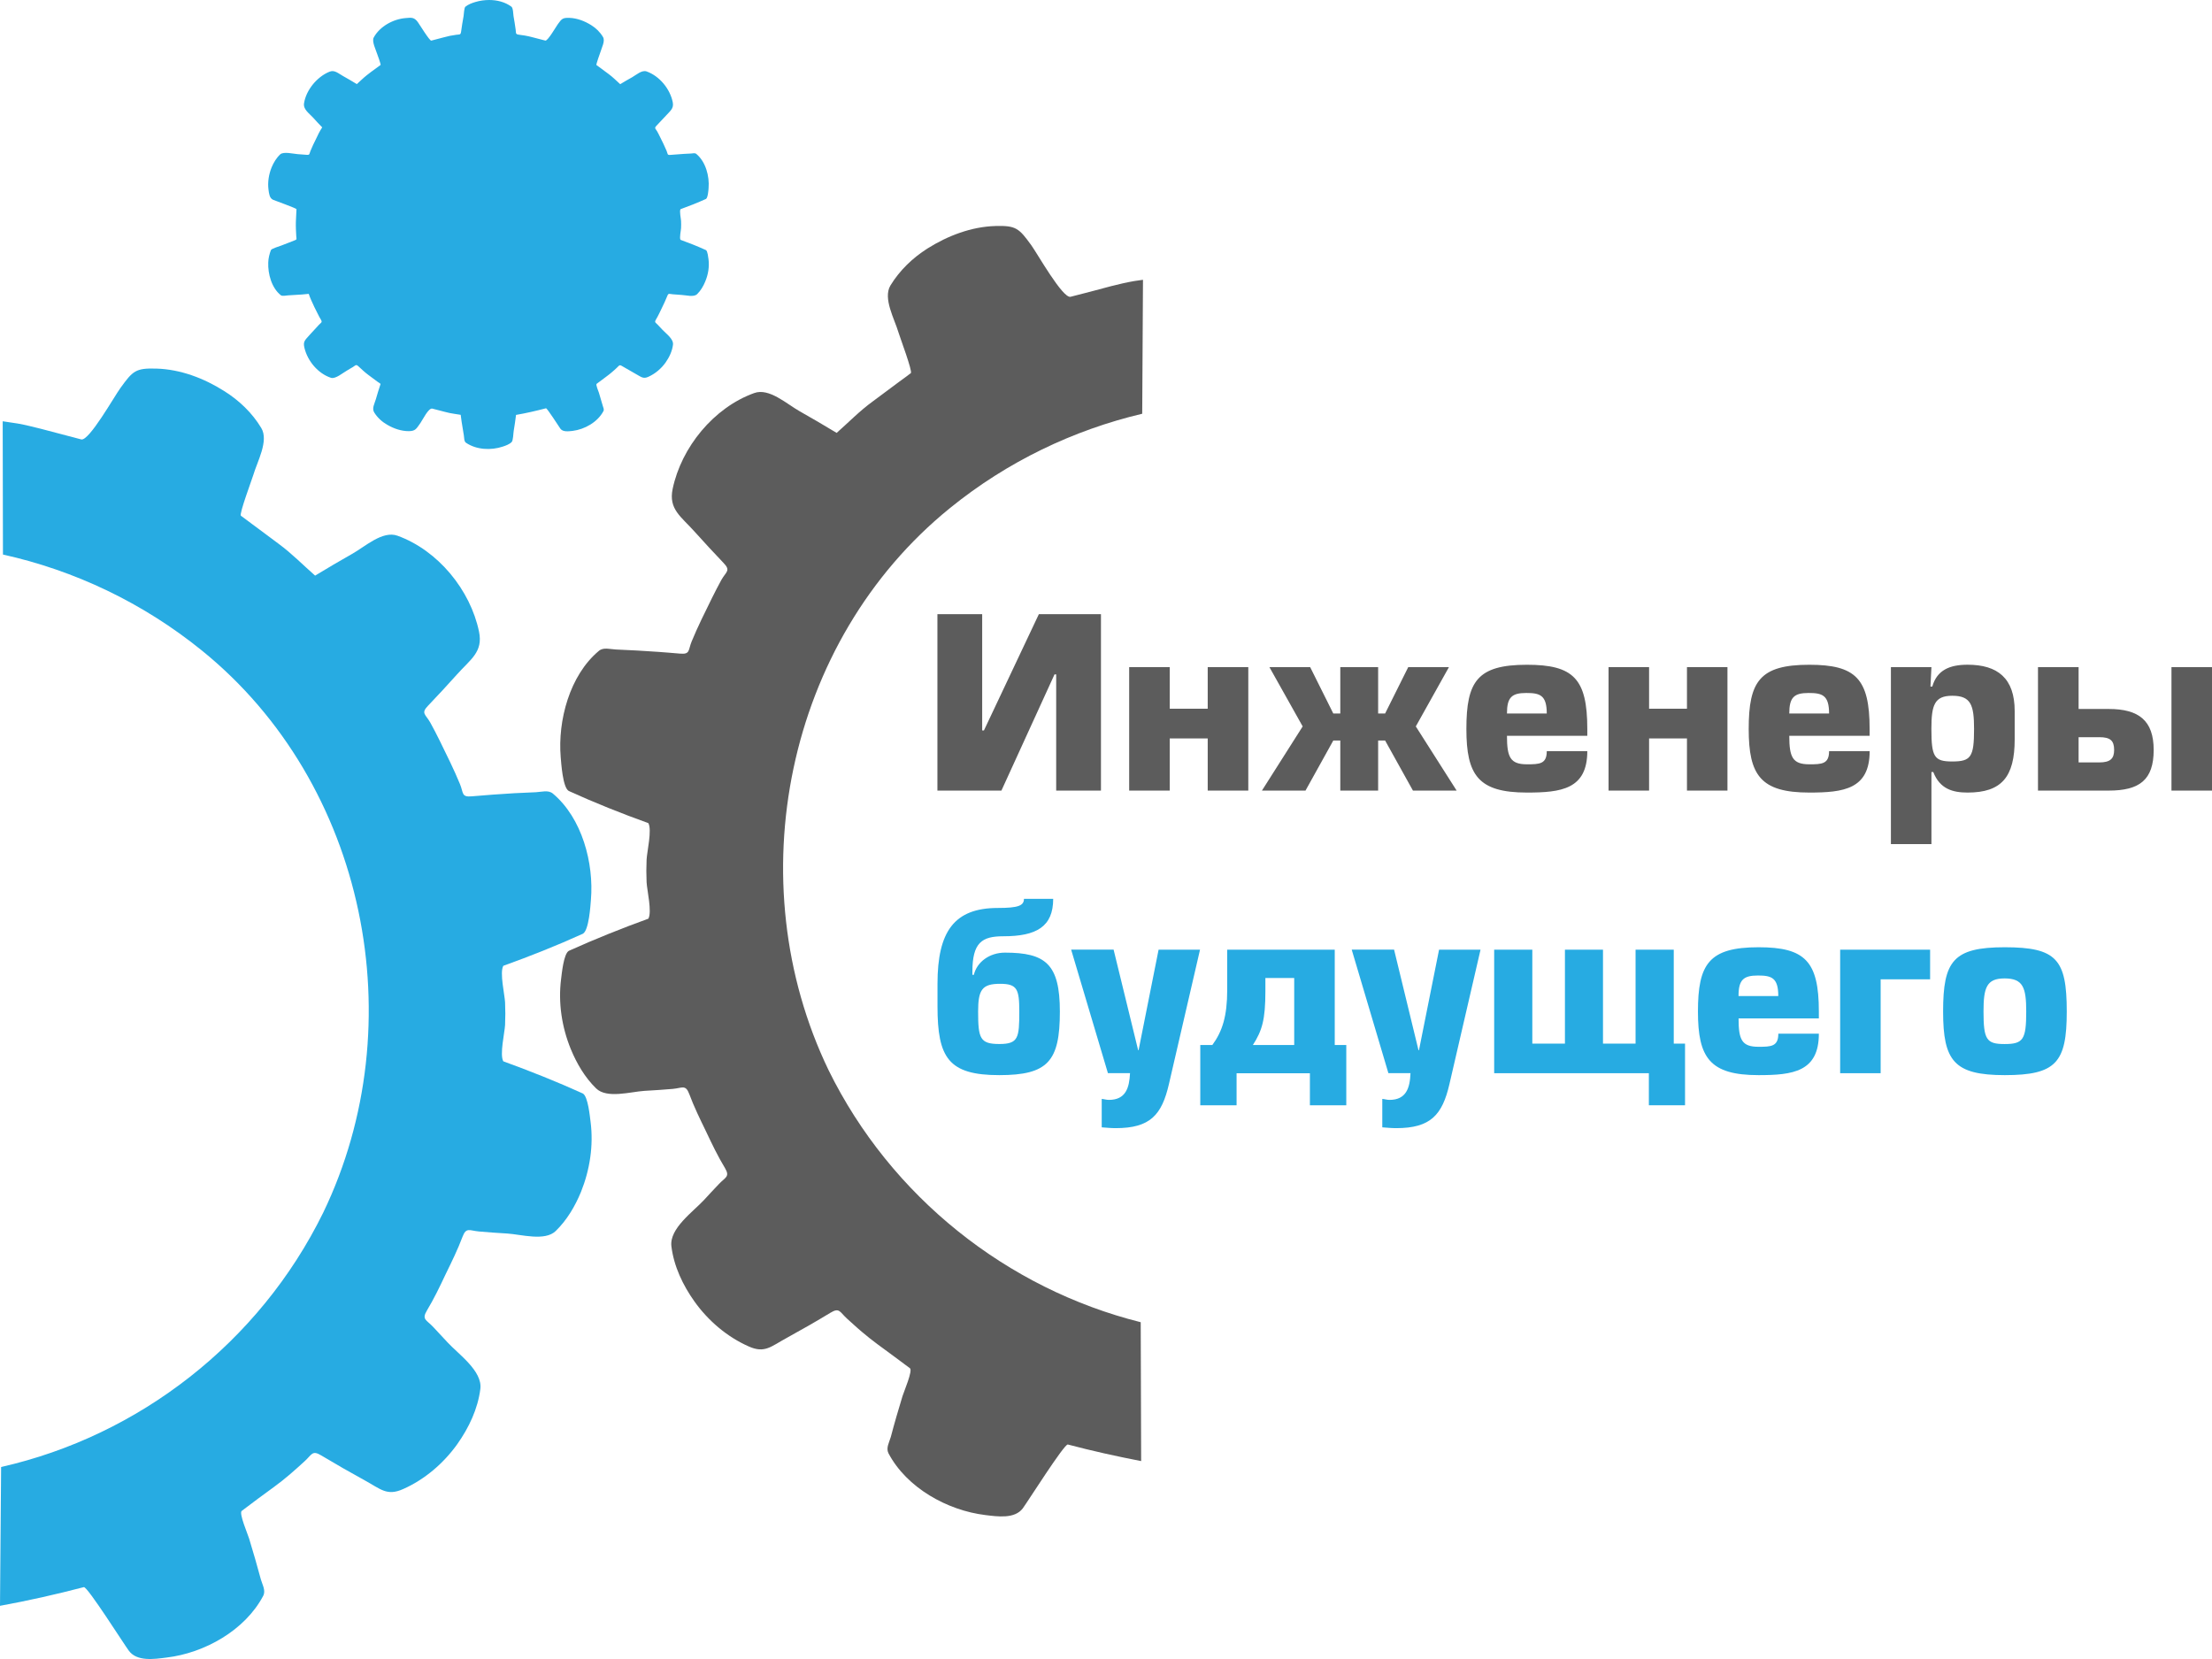 <?xml version="1.0" encoding="utf-8"?>
<!-- Generator: Adobe Illustrator 24.3.0, SVG Export Plug-In . SVG Version: 6.00 Build 0)  -->
<svg version="1.1" id="Layer_1" xmlns="http://www.w3.org/2000/svg" xmlns:xlink="http://www.w3.org/1999/xlink" x="0px" y="0px"
	 viewBox="0 0 517.36 388.02" style="enable-background:new 0 0 517.36 388.02;" xml:space="preserve">
<style type="text/css">
	.st0{fill-rule:evenodd;clip-rule:evenodd;fill:#27ABE2;}
	.st1{fill-rule:evenodd;clip-rule:evenodd;fill:#5C5C5C;}
</style>
<g>
	<path class="st0" d="M138.13,262.39c-0.16-1.14-0.58-5.92-1.8-6.63c-6.1-2.77-12.32-5.24-18.61-7.53c-0.9-1.54,0.32-6.73,0.41-8.5
		c0.08-1.8,0.08-3.5,0-5.3c-0.09-1.79-1.31-6.98-0.41-8.54c6.29-2.26,12.51-4.73,18.61-7.5c1.43-0.79,1.77-6.64,1.88-7.94
		c0.72-8.54-2.06-19.12-8.91-24.85c-1.08-0.89-2.65-0.37-3.95-0.31c-3.36,0.12-6.68,0.31-10.03,0.56c-1.66,0.12-3.31,0.26-4.97,0.4
		c-2.47,0.23-1.91-0.78-2.76-2.84c-1.42-3.46-3.11-6.82-4.75-10.18c-0.71-1.43-1.44-2.86-2.22-4.26c-1.1-1.93-2.23-2.13-0.5-3.92
		c2.31-2.42,4.56-4.84,6.79-7.34c3.14-3.51,6.11-5.22,5.13-9.96c-2.02-9.76-9.6-19.03-19.07-22.45c-3.5-1.27-7.59,2.56-10.6,4.24
		c-2.92,1.64-5.81,3.36-8.67,5.09c-2.8-2.45-5.43-5.16-8.45-7.38c-2.06-1.56-4.14-3.07-6.22-4.63c-0.91-0.67-1.79-1.33-2.69-2
		c-0.45-0.35,2.6-8.52,2.9-9.51c0.92-3.15,3.67-7.99,1.88-10.99c-2.11-3.53-5.19-6.47-8.67-8.65c-4.71-2.99-10.24-5.1-15.86-5.26
		c-4.87-0.15-5.53,0.54-8.39,4.49c-1.39,1.87-7.38,12.54-9.2,12.07c-3.15-0.82-6.29-1.65-9.43-2.48c-1.79-0.45-3.59-0.9-5.42-1.23
		c-1.17-0.18-2.34-0.35-3.52-0.53c0.02,10.4,0.04,20.78,0.06,31.17c16.69,3.7,32.66,11.22,46.53,22.45
		c38.48,31.16,49.65,87.37,28.38,131.46c-14.92,30.41-43.12,52.22-75.34,59.5C0.17,353.97,0.09,364.77,0,375.58
		c6.63-1.21,13.06-2.66,19.61-4.37c0.81-0.22,9.46,13.47,10.55,14.91c1.9,2.52,5.86,1.94,8.8,1.56c8.85-1.05,18.34-6.35,22.6-14.43
		c0.64-1.23-0.17-2.54-0.54-3.82c-0.86-3.18-1.78-6.4-2.75-9.56c-0.29-0.99-2.44-5.96-1.73-6.49c1.29-0.96,2.58-1.92,3.86-2.9
		c2.45-1.82,5.03-3.59,7.34-5.59c1.23-1.03,2.41-2.14,3.59-3.2c1.63-1.51,1.71-2.55,3.79-1.29c3.36,2.01,6.76,3.96,10.19,5.84
		c3.72,2.03,5.18,3.74,8.99,2.03c5.04-2.23,9.46-6.03,12.65-10.5c2.7-3.81,4.82-8.25,5.4-12.94c0.5-4.18-5.06-8.04-7.68-10.87
		c-1.12-1.23-2.25-2.44-3.4-3.65c-1.52-1.62-2.68-1.68-1.43-3.78c1.65-2.74,3.03-5.61,4.4-8.53c1.41-2.88,2.82-5.75,3.95-8.76
		c0.86-2.27,1.64-1.4,3.85-1.21c2.21,0.2,4.42,0.35,6.63,0.48c3.22,0.21,8.79,1.85,11.3-0.59c2.62-2.54,4.55-5.82,5.92-9.16
		C137.96,273.6,138.84,267.93,138.13,262.39z"/>
	<path class="st1" d="M266.8,309.25c-31.22-7.81-58.44-29.32-73-58.94c-21.27-44.11-10.09-100.31,28.39-131.48
		c13.41-10.88,28.86-18.25,44.96-22.06c0.07-10.61,0.11-21.07,0.18-31.33c-0.69,0.1-1.38,0.18-2.07,0.3
		c-1.84,0.31-3.62,0.75-5.43,1.2c-3.13,0.85-6.27,1.67-9.43,2.47c-1.82,0.49-7.82-10.17-9.19-12.05c-2.87-3.95-3.55-4.64-8.39-4.5
		c-5.64,0.16-11.16,2.28-15.9,5.26c-3.45,2.19-6.51,5.12-8.66,8.65c-1.8,3,0.96,7.84,1.88,10.97c0.29,1,3.36,9.18,2.89,9.53
		c-0.88,0.66-1.76,1.34-2.69,1.99c-2.08,1.55-4.17,3.08-6.22,4.63c-3.04,2.2-5.65,4.9-8.44,7.36c-2.88-1.73-5.75-3.44-8.68-5.08
		c-2.99-1.68-7.11-5.51-10.6-4.24c-9.47,3.4-17.05,12.69-19.08,22.44c-0.98,4.74,1.99,6.45,5.13,9.97c2.22,2.49,4.5,4.92,6.79,7.34
		c1.72,1.79,0.6,2-0.5,3.92c-0.76,1.4-1.51,2.83-2.22,4.27c-1.65,3.35-3.33,6.71-4.75,10.16c-0.85,2.06-0.3,3.07-2.77,2.84
		c-1.65-0.13-3.31-0.29-4.97-0.4c-3.34-0.23-6.66-0.43-10-0.56c-1.32-0.05-2.88-0.59-3.97,0.33c-6.84,5.71-9.63,16.3-8.92,24.85
		c0.12,1.29,0.46,7.14,1.9,7.92c6.1,2.77,12.31,5.25,18.6,7.51c0.9,1.56-0.33,6.75-0.41,8.55c-0.08,1.79-0.08,3.48,0,5.28
		c0.09,1.78,1.31,6.98,0.41,8.52c-6.29,2.28-12.5,4.77-18.6,7.52c-1.23,0.7-1.66,5.48-1.81,6.62c-0.7,5.53,0.17,11.23,2.28,16.38
		c1.37,3.33,3.29,6.62,5.91,9.17c2.5,2.46,8.07,0.79,11.29,0.58c2.22-0.11,4.44-0.28,6.65-0.46c2.21-0.2,2.99-1.09,3.85,1.2
		c1.11,3,2.54,5.9,3.93,8.77c1.38,2.91,2.75,5.79,4.42,8.54c1.23,2.08,0.08,2.14-1.44,3.77c-1.15,1.19-2.28,2.42-3.41,3.65
		c-2.61,2.83-8.17,6.69-7.68,10.87c0.57,4.69,2.69,9.13,5.4,12.93c3.19,4.48,7.63,8.27,12.65,10.49c3.8,1.72,5.26,0,8.98-2.01
		c3.43-1.88,6.82-3.82,10.18-5.86c2.09-1.26,2.15-0.21,3.79,1.31c1.18,1.04,2.36,2.17,3.6,3.2c2.32,1.99,4.85,3.77,7.33,5.6
		c1.27,0.95,2.58,1.92,3.86,2.87c0.72,0.54-1.43,5.51-1.73,6.51c-0.96,3.15-1.9,6.35-2.74,9.56c-0.38,1.28-1.17,2.58-0.55,3.82
		c4.25,8.07,13.74,13.36,22.63,14.45c2.92,0.36,6.9,0.94,8.79-1.57c1.09-1.47,9.74-15.15,10.53-14.93
		c5.71,1.51,11.38,2.76,17.15,3.88C266.87,331.15,266.84,320.31,266.8,309.25z"/>
	<path class="st0" d="M165.71,60.62c-0.06-0.36-0.2-1.9-0.59-2.12c-1.95-0.89-3.94-1.68-5.96-2.41c-0.28-0.5,0.11-2.15,0.13-2.72
		c0.03-0.57,0.03-1.13,0-1.7c-0.02-0.56-0.41-2.23-0.13-2.74c2.01-0.72,4.01-1.52,5.96-2.4c0.45-0.25,0.59-2.14,0.61-2.55
		c0.23-2.74-0.66-6.14-2.86-7.97c-0.34-0.29-0.85-0.12-1.26-0.1c-1.06,0.05-2.14,0.1-3.21,0.2c-0.52,0.04-1.05,0.08-1.59,0.12
		c-0.8,0.08-0.61-0.25-0.89-0.92c-0.46-1.11-0.99-2.17-1.53-3.25c-0.22-0.46-0.45-0.92-0.7-1.36c-0.36-0.62-0.72-0.69-0.17-1.27
		c0.74-0.76,1.46-1.54,2.2-2.34c0.99-1.12,1.93-1.67,1.63-3.18c-0.64-3.13-3.08-6.11-6.11-7.2c-1.11-0.4-2.44,0.82-3.39,1.36
		c-0.95,0.52-1.87,1.06-2.79,1.62c-0.89-0.79-1.73-1.66-2.69-2.36c-0.66-0.5-1.35-0.98-2-1.49c-0.29-0.22-0.58-0.43-0.87-0.62
		c-0.13-0.12,0.83-2.74,0.94-3.06c0.28-1.01,1.16-2.56,0.59-3.51c-0.67-1.14-1.64-2.08-2.77-2.78c-1.51-0.94-3.27-1.63-5.09-1.69
		c-1.55-0.04-1.76,0.18-2.68,1.45c-0.45,0.61-2.38,4.01-2.95,3.86c-1-0.26-2.02-0.53-3.01-0.78c-0.58-0.15-1.15-0.29-1.74-0.39
		c-0.52-0.09-1.02-0.16-1.53-0.22c-0.76-0.12-0.54-0.47-0.65-1.15c-0.14-1.07-0.32-2.12-0.5-3.17c-0.08-0.5-0.08-1.93-0.51-2.23
		C118.14,0.47,116.27,0,114.42,0c-1.11,0-2.21,0.16-3.21,0.46c-0.8,0.23-1.7,0.57-2.36,1.11c-0.31,0.27-0.35,1.76-0.42,2.17
		c-0.23,1.23-0.42,2.47-0.59,3.7c-0.12,0.78-0.38,0.59-1.09,0.69c-0.5,0.07-1.01,0.15-1.52,0.25c-0.48,0.1-0.94,0.23-1.39,0.34
		c-0.99,0.26-1.98,0.53-2.97,0.78c-0.38,0.1-2.78-3.83-3.15-4.34c-0.81-1.08-1.39-1.08-2.77-0.94c-2.92,0.21-6.11,1.92-7.54,4.55
		c-0.51,0.89,0.53,2.94,0.82,3.89c0.09,0.25,0.9,2.43,0.78,2.54c-0.36,0.26-0.71,0.52-1.07,0.78c-0.74,0.53-1.49,1.08-2.19,1.64
		c-0.8,0.64-1.53,1.37-2.29,2.05c-1.08-0.66-2.15-1.28-3.25-1.9c-1.08-0.59-1.96-1.49-3.14-1c-1.54,0.62-2.88,1.72-3.92,3
		c-1.01,1.27-1.79,2.77-2.04,4.39c-0.22,1.42,1.16,2.31,2.07,3.3c0.72,0.8,1.44,1.58,2.18,2.33c-0.57,0.86-1.03,1.78-1.46,2.73
		c-0.45,0.91-0.91,1.83-1.29,2.79c-0.28,0.65-0.1,0.98-0.9,0.9c-0.7-0.05-1.41-0.11-2.12-0.16c-0.98-0.07-3.27-0.65-4.05,0.05
		c-0.88,0.82-1.55,1.93-2.01,3.04c-0.67,1.65-0.96,3.48-0.73,5.24c0.13,0.89,0.21,1.96,1.07,2.35c0.53,0.23,5.47,1.98,5.47,2.2
		c-0.04,1-0.11,1.97-0.14,2.94c-0.03,0.58,0,1.13,0.01,1.73c0.02,0.53,0.06,1.07,0.08,1.64c0.04,0.67,0.24,0.77-0.46,1.01
		c-1.01,0.37-2,0.76-3.01,1.17c-0.39,0.17-2.3,0.7-2.46,1.08c-0.35,0.94-0.59,1.89-0.62,2.9c-0.11,2.64,0.79,5.96,2.95,7.66
		c0.34,0.26,1.31,0.04,1.72,0.02c1.08-0.06,2.15-0.12,3.21-0.2c0.53-0.05,1.05-0.1,1.59-0.15c0.16,0.49,0.36,0.98,0.56,1.44
		c0.48,1.1,1,2.18,1.55,3.23c0.22,0.46,0.47,0.93,0.73,1.35c0.41,0.68,0.04,0.69-0.45,1.21c-0.73,0.77-1.45,1.55-2.17,2.36
		c-1.08,1.24-1.61,1.52-1.22,3.07c0.74,3.06,3.17,5.98,6.21,6.98c1.04,0.32,2.8-1.18,3.69-1.68c0.45-0.29,0.94-0.55,1.39-0.82
		c0.61-0.37,0.74-0.74,1.3-0.22c0.77,0.7,1.52,1.43,2.35,2.04c0.72,0.54,1.45,1.08,2.17,1.61c0.13,0.11,0.61,0.36,0.69,0.51
		c-0.4,1.18-0.76,2.36-1.1,3.55c-0.31,1.08-1,2.17-0.36,3.15c0.75,1.19,1.83,2.17,3.04,2.85c1.53,0.89,3.26,1.48,5.04,1.48
		c1.58-0.03,1.74-0.57,2.69-1.89c0.53-0.75,1.91-3.62,2.8-3.38c0.99,0.25,1.98,0.51,2.98,0.77c0.7,0.2,1.4,0.33,2.12,0.44
		c0.5,0.08,1.03,0.15,1.53,0.24c0.06,0.52,0.14,1.05,0.21,1.58c0.16,1.07,0.33,2.13,0.52,3.19c0.1,0.53,0.03,1.43,0.5,1.76
		c2.46,1.67,5.88,1.82,8.61,0.9c0.68-0.22,1.54-0.53,2.06-1.04c0.39-0.37,0.4-2.12,0.5-2.66c0.2-1.25,0.4-2.47,0.54-3.71
		c2.4-0.41,4.65-0.94,7.01-1.55c0.25-0.06,3.03,4.31,3.37,4.78c0.6,0.8,1.88,0.61,2.84,0.51c2.82-0.34,5.86-2.05,7.22-4.62
		c0.22-0.41-0.04-0.83-0.15-1.24c-0.31-1.02-0.59-2.04-0.9-3.06c-0.1-0.31-0.78-1.91-0.55-2.08c0.41-0.32,0.82-0.62,1.24-0.92
		c0.78-0.61,1.6-1.16,2.35-1.82c0.4-0.32,0.76-0.67,1.14-1.02c0.53-0.48,0.57-0.81,1.22-0.41c1.09,0.64,2.17,1.27,3.27,1.88
		c1.19,0.64,1.67,1.19,2.88,0.64c1.61-0.72,3.04-1.93,4.05-3.36c0.86-1.23,1.54-2.66,1.72-4.15c0.17-1.35-1.62-2.58-2.45-3.48
		c-0.36-0.4-0.74-0.78-1.1-1.17c-0.48-0.53-0.85-0.53-0.45-1.21c0.53-0.87,0.95-1.81,1.4-2.73c0.44-0.93,0.9-1.85,1.27-2.81
		c0.27-0.74,0.51-0.45,1.23-0.4c0.69,0.06,1.41,0.12,2.12,0.16c1.03,0.04,2.82,0.59,3.63-0.19c0.83-0.81,1.45-1.86,1.89-2.94
		C165.64,64.22,165.94,62.38,165.71,60.62z"/>
	<polygon class="st1" points="229.72,170.84 230.13,170.84 242.98,143.64 257.5,143.64 257.5,184.91 247.03,184.91 247.03,157.73 
		246.64,157.73 234.22,184.91 219.25,184.91 219.25,143.64 229.72,143.64 	"/>
	<polygon class="st1" points="273.59,165.76 282.47,165.76 282.47,156.03 291.96,156.03 291.96,184.91 282.47,184.91 282.47,172.71 
		273.59,172.71 273.59,184.91 264.1,184.91 264.1,156.03 273.59,156.03 	"/>
	<polygon class="st1" points="323.96,166.88 329.37,156.03 338.89,156.03 331.14,169.9 340.69,184.91 330.47,184.91 323.96,173.2 
		322.33,173.2 322.33,184.91 313.48,184.91 313.48,173.2 311.84,173.2 305.34,184.91 295.15,184.91 304.68,169.9 296.9,156.03 
		306.43,156.03 311.84,166.88 313.48,166.88 313.48,156.03 322.33,156.03 322.33,166.88 	"/>
	<path class="st1" d="M361.77,166.88c0-4.31-1.61-4.8-4.81-4.8c-3.35,0-4.5,0.99-4.5,4.8H361.77L361.77,166.88z M352.46,172.09
		c0,5.05,0.79,6.67,4.68,6.67c2.93,0,4.63-0.05,4.63-3.08h9.48c0,8.92-6.12,9.69-14.12,9.69c-11.4,0-14.16-4.07-14.16-14.87
		c0-11.12,2.53-15.02,14.16-15.02c10.87,0,14.12,3.23,14.12,15.02v1.59H352.46z"/>
	<polygon class="st1" points="385.7,165.76 394.56,165.76 394.56,156.03 404.03,156.03 404.03,184.91 394.56,184.91 394.56,172.71 
		385.7,172.71 385.7,184.91 376.22,184.91 376.22,156.03 385.7,156.03 	"/>
	<path class="st1" d="M427.8,166.88c0-4.31-1.61-4.8-4.8-4.8c-3.36,0-4.51,0.99-4.51,4.8H427.8L427.8,166.88z M418.49,172.09
		c0,5.05,0.79,6.67,4.69,6.67c2.91,0,4.62-0.05,4.62-3.08h9.49c0,8.92-6.12,9.69-14.12,9.69c-11.4,0-14.17-4.07-14.17-14.87
		c0-11.12,2.56-15.02,14.17-15.02c10.85,0,14.11,3.23,14.11,15.02l0,1.59H418.49z"/>
	<path class="st1" d="M456.61,162.73c-4.15,0-4.88,2.16-4.88,7.71c0,6.61,0.65,7.66,4.88,7.66c4.37,0,5.1-1.04,5.1-7.6
		C461.71,164.89,460.98,162.73,456.61,162.73L456.61,162.73z M451.74,197.43h-9.48v-41.4h9.48l-0.23,4.55h0.43
		c1.11-3.9,4.13-5.11,8.26-5.11c7.04,0,11.01,3.19,11.01,10.83v6.63c0,8.8-3.07,12.44-11.01,12.44c-3.48,0-6.48-0.83-8.03-4.8h-0.43
		V197.43z"/>
	<path class="st1" d="M517.36,184.91h-9.48v-28.88h9.48V184.91L517.36,184.91z M486.16,178.32H491c2.57,0,3.47-0.88,3.47-2.91
		c0-2.21-0.91-2.99-3.47-2.99h-4.84V178.32L486.16,178.32z M486.16,165.82h7.05c7.08,0,10.51,2.75,10.51,9.59
		c0,6.99-3.3,9.5-10.51,9.5h-16.55v-28.88h9.5V165.82z"/>
	<path class="st0" d="M228.77,236.59c0,6.27,0.44,7.59,4.96,7.59c4.45,0,4.67-1.43,4.67-7.59c0-5.22-0.47-6.49-4.48-6.49
		C229.7,230.1,228.77,231.48,228.77,236.59L228.77,236.59z M235.04,222.81c9.5,0,12.85,2.66,12.85,13.78
		c0,11.61-2.76,14.87-14.17,14.87c-11.9,0-14.45-4.07-14.45-16.09v-5.27c0-12.18,3.87-17.74,14.11-17.74c4.79,0,6.11-0.54,6.11-2.14
		h6.84c0,6.54-3.95,8.76-11.66,8.76c-4.98,0-7.24,1.43-7.24,8.31v0.71h0.34C228.49,224.98,231.46,222.81,235.04,222.81z"/>
	<path class="st0" d="M266.2,245.63h0.1l4.68-23.51h9.69l-7.27,31.42c-1.67,7.24-4.38,10.32-12.46,10.32
		c-1.09,0-2.14-0.11-3.26-0.19v-6.65c0.55,0.04,1.11,0.23,1.67,0.23c3.96,0,4.78-2.82,4.95-6.25h-5.17l-8.6-28.89h9.93L266.2,245.63
		z"/>
	<path class="st0" d="M302.7,228.74h-6.74v3.08c0,6.69-0.77,9.24-2.93,12.6h9.67V228.74L302.7,228.74z M312.18,222.12v22.3h2.7v14.1
		h-8.51v-7.5h-17.15v7.5h-8.49v-14.1h2.82c2.35-3.2,3.48-6.77,3.48-12.89v-9.41H312.18z"/>
	<path class="st0" d="M331.77,245.63h0.11l4.7-23.51h9.7l-7.27,31.42c-1.67,7.24-4.41,10.32-12.46,10.32c-1.1,0-2.16-0.11-3.25-0.19
		v-6.65c0.55,0.04,1.1,0.23,1.68,0.23c3.95,0,4.78-2.82,4.92-6.25h-5.17l-8.58-28.89h9.91L331.77,245.63z"/>
	<polygon class="st0" points="382.54,222.12 391.47,222.12 391.47,244.09 394.11,244.09 394.11,258.51 385.65,258.51 385.65,251.01 
		349.47,251.01 349.47,222.12 358.39,222.12 358.39,244.09 366.02,244.09 366.02,222.12 374.92,222.12 374.92,244.09 382.54,244.09 
			"/>
	<path class="st0" d="M415.92,232.96c0-4.3-1.59-4.8-4.77-4.8c-3.37,0-4.53,0.99-4.53,4.8H415.92L415.92,232.96z M406.63,238.19
		c0,5.06,0.78,6.64,4.68,6.64c2.92,0,4.62-0.06,4.62-3.06h9.48c0,8.92-6.11,9.69-14.1,9.69c-11.42,0-14.18-4.07-14.18-14.87
		c0-11.11,2.56-15.04,14.18-15.04c10.85,0,14.1,3.25,14.1,15.04v1.6H406.63z"/>
	<polygon class="st0" points="451.43,222.12 451.43,229.05 439.86,229.05 439.86,251.01 430.39,251.01 430.39,222.12 	"/>
	<path class="st0" d="M468.84,228.84c-4.2,0-4.92,2.15-4.92,7.7c0,6.61,0.68,7.65,4.92,7.65c4.35,0,5.07-1.03,5.07-7.59
		C473.91,230.99,473.19,228.84,468.84,228.84L468.84,228.84z M483.39,236.59c0,11.9-2.48,14.87-14.49,14.87
		c-11.86,0-14.43-3.32-14.43-14.87c0-11.84,2.37-15.04,14.43-15.04C481.03,221.56,483.39,224.38,483.39,236.59z"/>
</g>
</svg>
